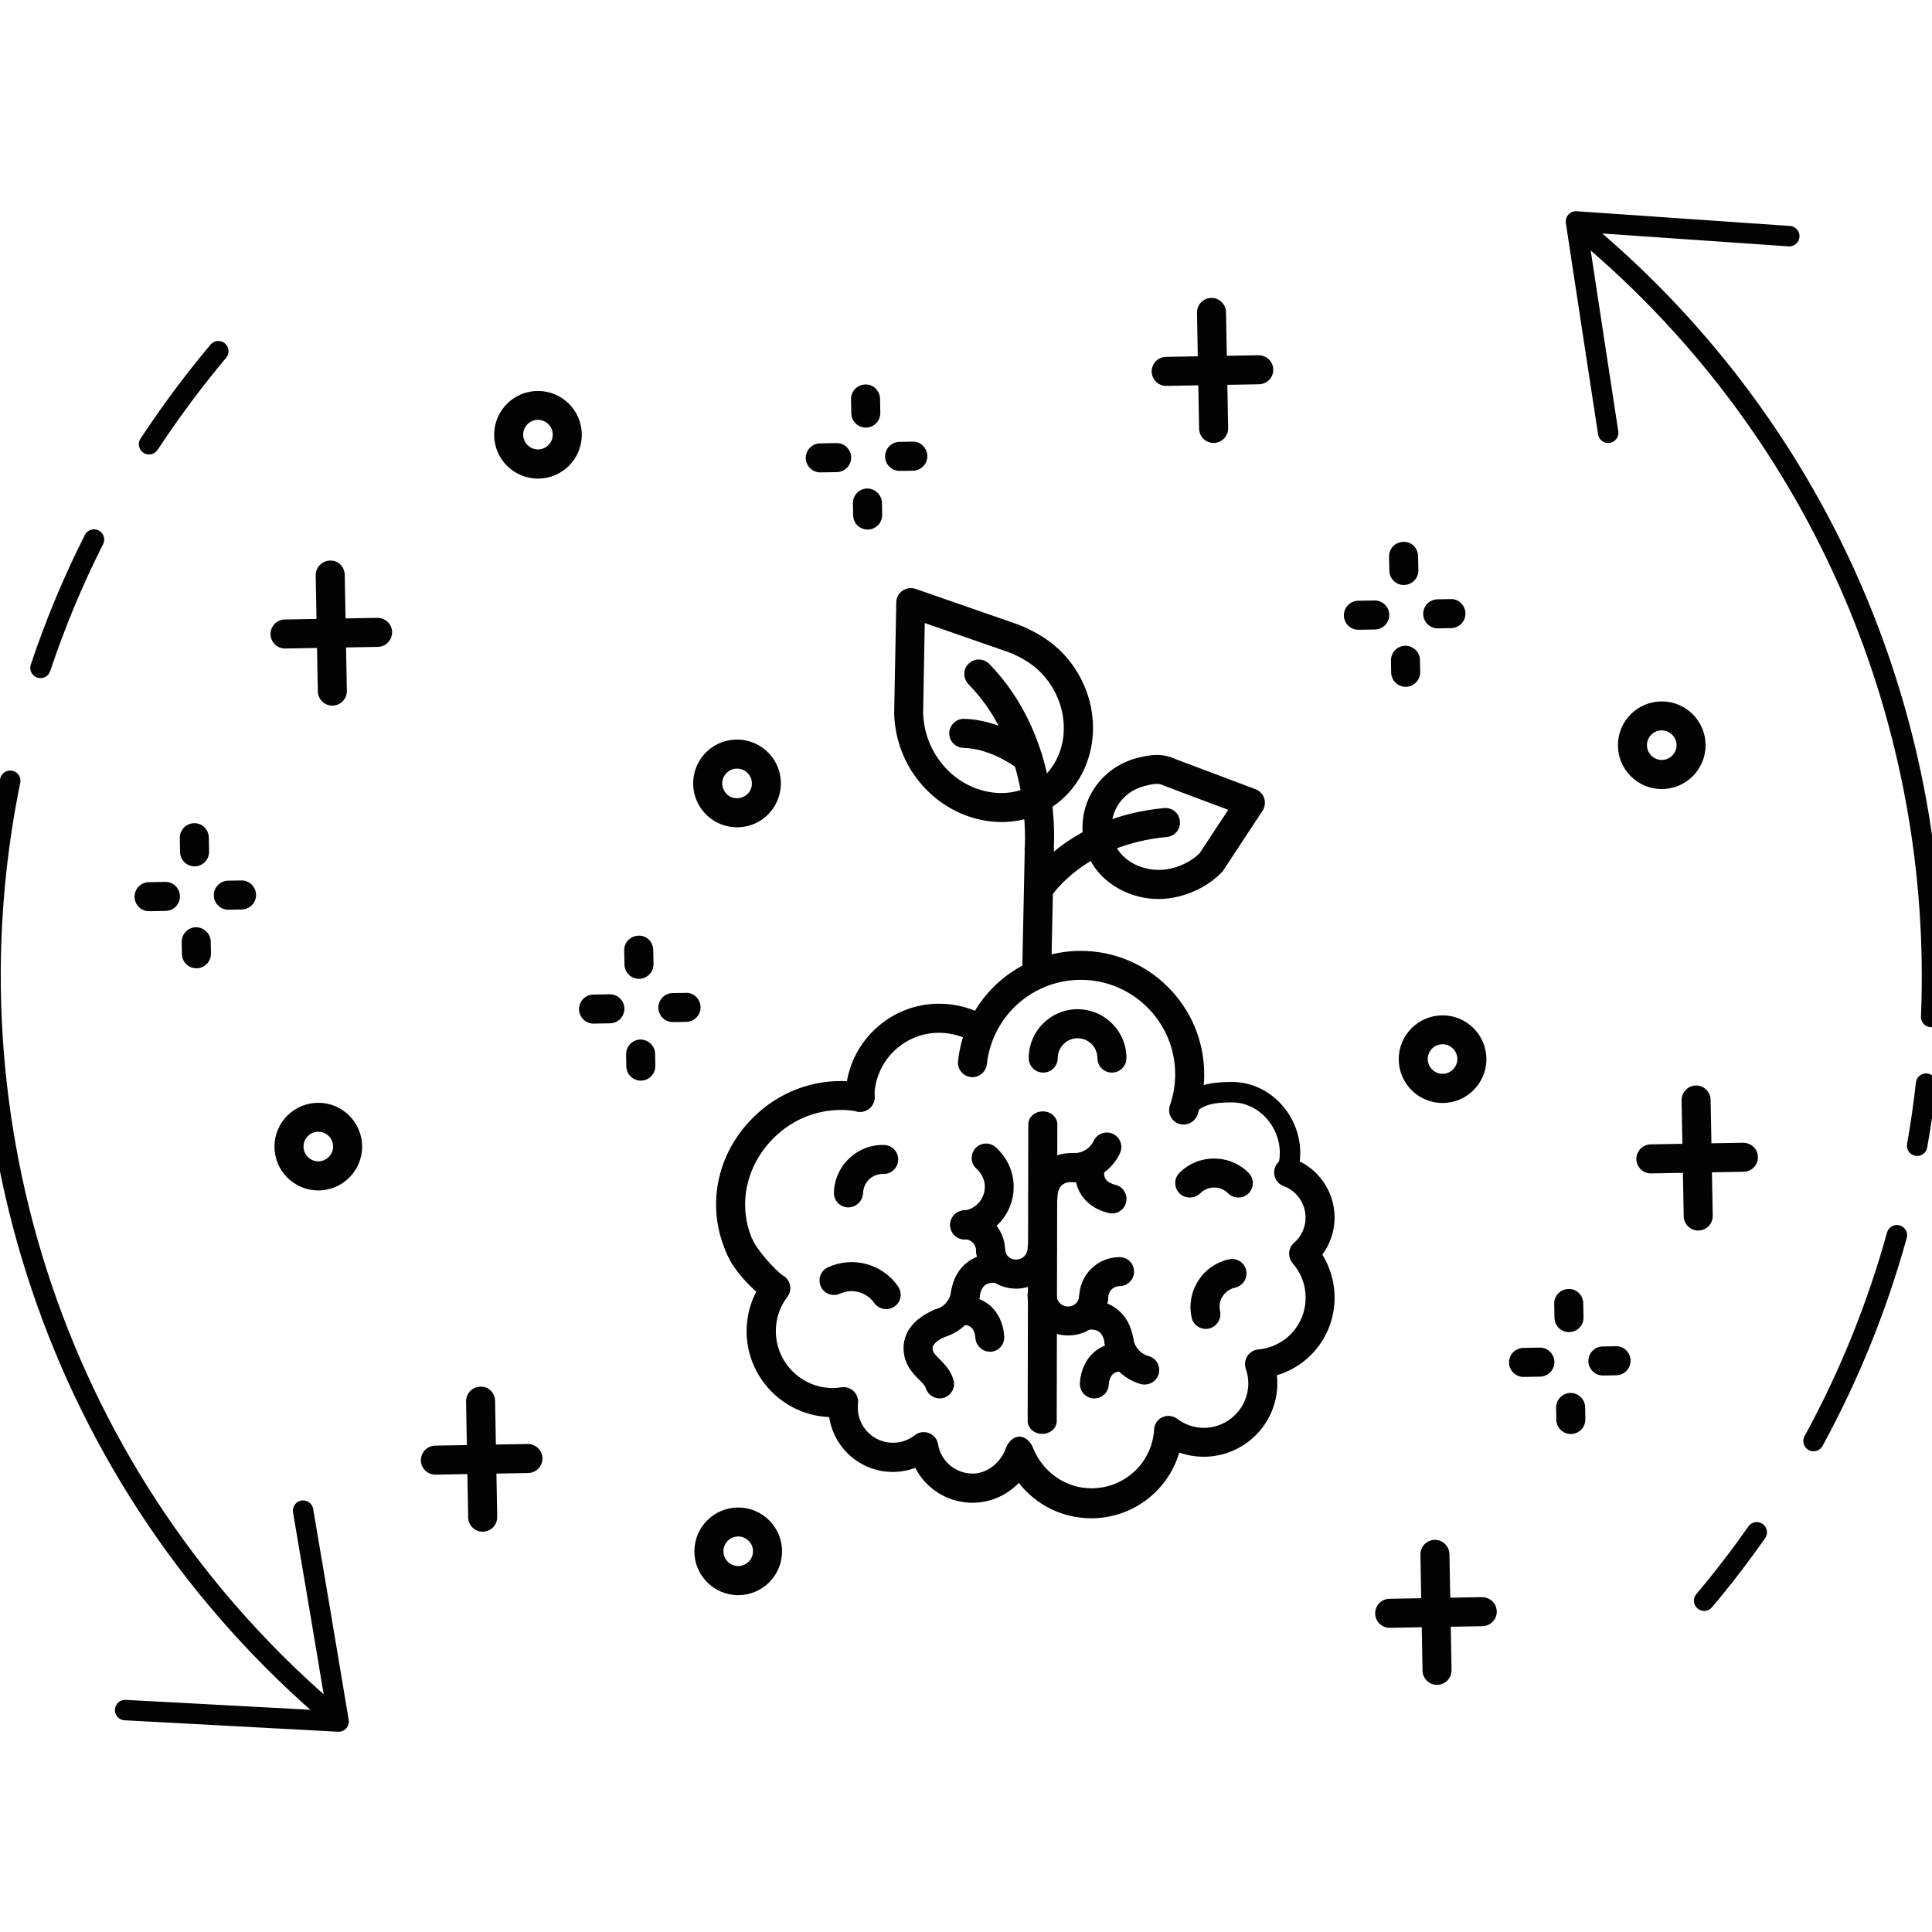 <?xml version="1.0" encoding="utf-8"?>
<!-- Generator: Adobe Illustrator 24.2.3, SVG Export Plug-In . SVG Version: 6.00 Build 0)  -->
<svg version="1.1" id="Ebene_1" xmlns="http://www.w3.org/2000/svg" xmlns:xlink="http://www.w3.org/1999/xlink" x="0px" y="0px"
	 viewBox="0 0 283.46 283.46" style="enable-background:new 0 0 283.46 283.46;" xml:space="preserve">
<style type="text/css">
	.st0{fill:#030304;}
	.st1{fill:none;stroke:#030304;stroke-width:3;stroke-linecap:round;stroke-linejoin:round;stroke-miterlimit:10;}
	.st2{fill:none;stroke:#030304;stroke-width:3;stroke-linecap:round;stroke-miterlimit:10;}
</style>
<g>
	<path class="st0" d="M110.36,181.76c0.47,1.31,3.35,4.66,4.58,5.42c0.51,0.31,0.87,0.82,0.98,1.42c0.11,0.6-0.03,1.19-0.4,1.67
		c-1.11,1.46-1.69,3.21-1.69,5.02c0,4.61,3.75,8.36,8.36,8.36c0.38,0,0.78-0.03,1.26-0.11c0.65-0.1,1.32,0.11,1.8,0.58
		s0.71,1.12,0.64,1.77c-0.03,0.21-0.04,0.41-0.04,0.62c0,2.85,2.31,5.17,5.17,5.17c1.16,0,2.27-0.38,3.19-1.11
		c0.6-0.47,1.38-0.58,2.09-0.31c0.7,0.27,1.21,0.89,1.33,1.63c0.41,2.5,2.55,4.31,5.08,4.31c2.19,0,4.14-1.66,4.87-3.73
		c0.3-0.84,1.08-1.69,1.96-1.69c0.01,0,0.03,0,0.04,0c0.87,0,1.66,0.79,1.97,1.62c1.41,3.55,4.77,5.96,8.57,5.96
		c4.9,0,8.94-3.76,9.21-8.66c0.04-0.78,0.51-1.45,1.22-1.77c0.71-0.33,1.55-0.23,2.17,0.24c1.14,0.85,2.48,1.32,3.9,1.32
		c3.6,0,6.53-2.92,6.53-6.53c0-0.72-0.13-1.43-0.37-2.14c-0.21-0.62-0.13-1.31,0.23-1.86c0.35-0.55,0.95-0.91,1.6-0.97
		c3.96-0.35,6.95-3.63,6.95-7.61c0-1.85-0.67-3.63-1.89-5.02c-0.37-0.43-0.55-0.98-0.53-1.55c0.04-0.57,0.3-1.09,0.72-1.46
		c1.08-0.94,1.69-2.29,1.69-3.7c0-2.06-1.29-3.92-3.22-4.63c-1.11-0.41-1.66-1.63-1.26-2.74c0.4-1.11,1.63-1.66,2.74-1.26
		c3.59,1.32,6,4.78,6,8.61c0,1.97-0.64,3.89-1.8,5.45c1.16,1.87,1.8,4.04,1.8,6.29c0,5.38-3.51,9.93-8.47,11.41
		c0.04,0.38,0.07,0.78,0.07,1.16c0,5.95-4.84,10.79-10.79,10.79c-1.25,0-2.46-0.21-3.6-0.61c-1.65,5.61-6.83,9.64-12.9,9.64
		c-4.26,0-8.13-1.96-10.64-5.19c-1.75,1.82-4.17,2.91-6.8,2.91c-3.63,0-6.81-2.04-8.39-5.12c-1.05,0.4-2.16,0.6-3.31,0.6
		c-4.73,0-8.66-3.51-9.32-8.05c-6.73-0.27-12.12-5.82-12.12-12.6c0-2.04,0.48-4,1.42-5.79c-1.09-0.99-3.78-3.48-4.73-6.71"/>
	<path class="st0" d="M152.91,210.38L152.91,210.38c-1.18,0-2.13-0.85-2.13-1.9l0.09-43.53c0-1.05,0.95-1.89,2.13-1.89l0,0
		c1.18,0,2.13,0.85,2.13,1.9l-0.09,43.53C155.04,209.55,154.08,210.38,152.91,210.38z"/>
	<path class="st0" d="M152.1,145.07c-0.01,0-0.03,0-0.04,0c-1.18-0.03-2.11-0.99-2.09-2.17l0.38-18.28
		c0.03-1.18,1.01-2.14,2.17-2.09c1.18,0.03,2.11,0.99,2.09,2.17l-0.38,18.28C154.2,144.15,153.25,145.07,152.1,145.07z"/>
	<path class="st0" d="M156.68,195.94c-3.26,0-5.92-2.65-5.92-5.92c0-1.18,0.95-2.13,2.13-2.13s2.13,0.95,2.13,2.13
		c0,0.91,0.74,1.66,1.66,1.66c1.36,0,1.62-1.08,1.66-1.53c0.13-1.16,1.18-2.03,2.34-1.89c1.16,0.13,2.02,1.18,1.89,2.34
		C162.26,193.74,159.83,195.94,156.68,195.94z"/>
	<path class="st0" d="M160.47,192.49c-1.18,0-2.13-0.95-2.13-2.13c0-3.26,2.65-5.92,5.92-5.92c1.18,0,2.13,0.95,2.13,2.13
		s-0.95,2.13-2.13,2.13c-0.91,0-1.66,0.74-1.66,1.66C162.6,191.54,161.65,192.49,160.47,192.49z"/>
	<path class="st0" d="M164.16,198.82c-1.05,0-1.96-0.78-2.11-1.85c-0.06-0.41-0.23-1.15-0.78-1.56c-0.43-0.31-1.05-0.41-1.87-0.3
		c-1.16,0.18-2.24-0.62-2.41-1.79c-0.17-1.16,0.62-2.24,1.79-2.41c2.48-0.37,4.12,0.4,5.05,1.11c1.33,1.01,2.19,2.57,2.44,4.4
		c0.16,1.16-0.67,2.24-1.83,2.38C164.35,198.8,164.25,198.82,164.16,198.82z"/>
	<path class="st0" d="M167.94,203.14c-0.18,0-0.38-0.03-0.57-0.07c-2.84-0.79-4.92-3.18-5.32-6.09c-0.16-1.16,0.67-2.24,1.83-2.4
		c1.16-0.17,2.24,0.65,2.4,1.83c0.17,1.23,1.02,2.21,2.24,2.55c1.14,0.31,1.79,1.49,1.48,2.63
		C169.73,202.52,168.87,203.14,167.94,203.14z"/>
	<path class="st0" d="M160.57,205.17c-0.04,0-0.09,0-0.14,0c-1.18-0.07-2.06-1.09-1.99-2.26c0.11-1.86,0.87-3.48,2.1-4.54
		c0.85-0.74,2.38-1.59,4.78-1.38c1.18,0.1,2.04,1.14,1.94,2.3c-0.1,1.16-1.15,2.04-2.3,1.94c-0.74-0.06-1.29,0.06-1.65,0.35
		c-0.48,0.43-0.61,1.18-0.64,1.59C162.61,204.31,161.68,205.17,160.57,205.17z"/>
	<path class="st0" d="M159.59,171.65c-0.17,1.04-1.09,1.8-2.17,1.77c-0.41-0.01-1.18,0.03-1.67,0.51c-0.38,0.37-0.58,0.97-0.61,1.8
		c-0.01,1.18-0.99,2.1-2.17,2.07s-2.1-0.99-2.07-2.17c0.06-2.51,1.08-3.99,1.94-4.8c1.22-1.15,2.9-1.72,4.74-1.66
		c1.18,0.04,2.1,1.04,2.04,2.2C159.61,171.47,159.61,171.57,159.59,171.65z"/>
	<path class="st0" d="M164.49,168.66c-0.03,0.18-0.1,0.37-0.17,0.55c-1.26,2.67-3.96,4.31-6.9,4.23c-1.18-0.04-2.1-1.04-2.06-2.21
		c0.03-1.18,1.02-2.1,2.21-2.06c1.25,0.04,2.36-0.64,2.9-1.79c0.5-1.06,1.77-1.52,2.84-1.01
		C164.18,166.78,164.66,167.73,164.49,168.66z"/>
	<path class="st0" d="M165.25,176.26c-0.01,0.04-0.01,0.09-0.03,0.14c-0.27,1.15-1.42,1.85-2.55,1.58
		c-1.82-0.43-3.28-1.43-4.13-2.84c-0.58-0.97-1.16-2.61-0.55-4.95c0.3-1.15,1.46-1.83,2.6-1.53s1.82,1.48,1.53,2.6
		c-0.18,0.72-0.16,1.28,0.07,1.69c0.34,0.55,1.06,0.79,1.46,0.89C164.74,174.09,165.44,175.17,165.25,176.26z"/>
	<path class="st0" d="M149.12,189.07c-3.14,0-5.56-2.2-5.9-5.35c-0.13-1.16,0.72-2.21,1.89-2.34c1.18-0.13,2.21,0.72,2.34,1.89
		c0.06,0.47,0.31,1.53,1.66,1.53c0.91,0,1.66-0.74,1.66-1.66c0-1.18,0.95-2.13,2.13-2.13c1.18,0,2.13,0.95,2.13,2.13
		C155.04,186.41,152.38,189.07,149.12,189.07z"/>
	<path class="st0" d="M145.34,185.62c-1.18,0-2.13-0.95-2.13-2.13c0-0.91-0.74-1.66-1.66-1.66c-1.18,0-2.13-0.95-2.13-2.13
		s0.95-2.13,2.13-2.13c3.26,0,5.92,2.65,5.92,5.92C147.47,184.67,146.52,185.62,145.34,185.62z"/>
	<path class="st0" d="M141.65,191.95c-0.1,0-0.18,0-0.28-0.01c-1.16-0.16-1.99-1.22-1.83-2.38c0.24-1.85,1.11-3.41,2.44-4.4
		c0.94-0.71,2.57-1.48,5.05-1.11c1.16,0.17,1.96,1.25,1.79,2.41c-0.17,1.16-1.25,1.97-2.41,1.79c-0.82-0.13-1.45-0.01-1.87,0.3
		c-0.55,0.41-0.72,1.16-0.78,1.56C143.62,191.18,142.7,191.95,141.65,191.95z"/>
	<path class="st0" d="M137.86,196.28c-0.94,0-1.79-0.61-2.04-1.56c-0.31-1.14,0.35-2.3,1.48-2.63c1.22-0.34,2.07-1.32,2.24-2.55
		c0.16-1.16,1.23-2,2.4-1.83c1.16,0.16,1.99,1.22,1.83,2.4c-0.38,2.91-2.48,5.31-5.32,6.09
		C138.25,196.25,138.06,196.28,137.86,196.28z"/>
	<path class="st0" d="M145.24,198.32c-1.11,0-2.04-0.87-2.13-1.99c-0.03-0.41-0.14-1.18-0.64-1.59c-0.35-0.3-0.91-0.41-1.65-0.35
		c-1.16,0.1-2.2-0.77-2.3-1.94c-0.1-1.18,0.77-2.2,1.94-2.3c2.38-0.21,3.92,0.64,4.78,1.38c1.23,1.06,1.99,2.68,2.1,4.54
		c0.07,1.18-0.81,2.19-1.99,2.26C145.34,198.31,145.29,198.32,145.24,198.32z"/>
	<path class="st0" d="M137.86,205.17c-0.92,0-1.76-0.6-2.04-1.52c-0.11-0.37-0.44-0.71-0.97-1.23c-0.89-0.89-2.11-2.11-2.27-4.24
		c-0.1-1.48,0.33-4.2,4.43-5.98c1.08-0.47,2.33,0.03,2.8,1.11c0.47,1.08-0.03,2.33-1.11,2.8c-0.72,0.31-1.93,0.97-1.87,1.77
		c0.04,0.51,0.3,0.81,1.02,1.53c0.72,0.72,1.62,1.62,2.04,3.04c0.34,1.12-0.31,2.31-1.43,2.64
		C138.27,205.15,138.08,205.17,137.86,205.17z"/>
	<path class="st0" d="M110.53,185.87c-0.1,0.09-0.21,0.16-0.3,0.21c-1.04,0.58-2.31,0.23-2.9-0.81c-4.26-7.54-2.4-16.82,4.51-22.52
		c4.12-3.39,9.49-4.8,14.75-3.86c1.16,0.2,1.93,1.32,1.72,2.46c-0.2,1.16-1.32,1.93-2.47,1.72c-4.03-0.72-8.13,0.35-11.28,2.95
		c-5.31,4.39-6.76,11.44-3.52,17.14C111.55,184.08,111.31,185.22,110.53,185.87z"/>
	<path class="st0" d="M173.66,164.99c-0.23,0-0.47-0.04-0.7-0.11c-1.11-0.38-1.7-1.6-1.31-2.71c0.51-1.46,0.77-2.99,0.77-4.56
		c0-7.64-6.22-13.85-13.85-13.85c-5.48,0-10.45,3.24-12.67,8.25c-0.58,1.31-0.95,2.7-1.11,4.13c-0.13,1.16-1.18,2.02-2.34,1.89
		c-1.16-0.13-2.02-1.18-1.89-2.34c0.2-1.87,0.68-3.69,1.45-5.41c2.91-6.54,9.41-10.77,16.56-10.77c9.99,0,18.11,8.13,18.11,18.11
		c0,2.04-0.34,4.03-0.99,5.95C175.36,164.44,174.54,164.99,173.66,164.99z"/>
	<path class="st0" d="M126.18,163.14c-1.18,0-2.13-0.95-2.13-2.13c0-7.58,6.16-13.75,13.74-13.75c2.57,0,5.08,0.71,7.25,2.07
		c0.99,0.62,1.31,1.93,0.68,2.94c-0.62,0.99-1.94,1.31-2.94,0.68c-1.5-0.94-3.24-1.42-5.01-1.42c-5.24,0-9.48,4.26-9.48,9.49
		C128.31,162.18,127.36,163.14,126.18,163.14z"/>
	<path class="st0" d="M142.7,169.14c0.09-0.23,0.21-0.45,0.38-0.64c0.78-0.88,2.11-0.97,3.01-0.18c1.48,1.31,2.41,3.11,2.6,5.07
		c0.41,4.26-2.71,8.05-6.97,8.46c-1.16,0.11-2.2-0.75-2.31-1.92c-0.11-1.16,0.75-2.2,1.92-2.31c1.92-0.18,3.32-1.9,3.15-3.8
		c-0.09-0.88-0.5-1.7-1.16-2.3C142.59,170.9,142.39,169.95,142.7,169.14z"/>
	<path class="st0" d="M131.59,191.39c-0.1,0.11-0.21,0.21-0.35,0.3c-0.97,0.67-2.3,0.44-2.98-0.53c-1.14-1.6-3.24-2.17-5.01-1.36
		c-1.06,0.48-2.34,0.03-2.82-1.04c-0.48-1.06-0.03-2.34,1.04-2.82c3.66-1.69,7.99-0.51,10.28,2.78
		C132.34,189.56,132.26,190.67,131.59,191.39z"/>
	<path class="st0" d="M163.14,157.37c-1.18,0-2.13-0.95-2.13-2.13c0-1.6-1.31-2.91-2.91-2.91c-1.6,0-2.91,1.31-2.91,2.91
		c0,1.18-0.95,2.13-2.13,2.13s-2.13-0.95-2.13-2.13c0-3.96,3.22-7.17,7.17-7.17c3.96,0,7.17,3.22,7.17,7.17
		C165.27,156.42,164.32,157.37,163.14,157.37z"/>
	<path class="st0" d="M174.56,175.7c-0.55,0-1.09-0.21-1.52-0.62c-0.82-0.84-0.82-2.19,0.01-3.01c1.36-1.35,3.15-2.09,5.07-2.09
		h0.01c1.92,0,3.72,0.75,5.07,2.1c0.82,0.84,0.82,2.19-0.01,3.01c-0.84,0.82-2.19,0.82-3.01-0.01c-0.54-0.54-1.26-0.85-2.03-0.85
		l0,0c-0.78,0-1.52,0.31-2.07,0.87C175.66,175.5,175.1,175.7,174.56,175.7z"/>
	<path class="st0" d="M125.94,176.55c-0.4,0.38-0.94,0.6-1.53,0.6c-1.18-0.04-2.1-1.02-2.06-2.19c0.06-1.92,0.85-3.68,2.24-5
		l0.01-0.01c1.39-1.32,3.21-2.02,5.12-1.96c1.18,0.04,2.1,1.02,2.06,2.19c-0.04,1.18-1.02,2.1-2.19,2.06
		c-0.77-0.01-1.5,0.26-2.06,0.78l0,0c-0.57,0.54-0.88,1.28-0.91,2.06C126.59,175.65,126.34,176.18,125.94,176.55z"/>
	<path class="st0" d="M178.71,193.98c-0.3,0.47-0.77,0.81-1.35,0.95c-1.15,0.24-2.29-0.48-2.53-1.63c-0.4-1.87-0.06-3.78,0.97-5.39
		l0.01-0.01c1.04-1.62,2.64-2.72,4.5-3.14c1.15-0.24,2.29,0.48,2.53,1.63c0.24,1.15-0.48,2.29-1.63,2.53
		c-0.74,0.17-1.39,0.61-1.82,1.25l0,0c-0.43,0.65-0.55,1.45-0.38,2.21C179.13,192.95,179.01,193.52,178.71,193.98z"/>
	<path class="st0" d="M146.95,120.61c-1.02,0-2.06-0.11-3.09-0.34c-3.82-0.82-7.22-3.08-9.58-6.36c-1.87-2.6-2.94-5.71-3.08-8.98
		c-0.01-0.1-0.01-0.18-0.01-0.28l0.31-16.28c0.01-0.68,0.35-1.32,0.91-1.7c0.55-0.4,1.28-0.48,1.92-0.27l14.73,5.12
		c0.13,0.04,0.37,0.13,0.6,0.23l0.74,0.3c0.07,0.03,0.13,0.06,0.2,0.1c2.92,1.35,5.07,3.07,6.74,5.39
		c4.9,6.81,3.72,16.07-2.61,20.61C152.44,119.76,149.76,120.61,146.95,120.61z M135.44,104.68c0.1,2.51,0.88,4.78,2.29,6.76
		c1.73,2.43,4.23,4.09,7.01,4.68c2.71,0.58,5.36,0.07,7.48-1.43c4.43-3.18,5.15-9.75,1.63-14.66c-1.26-1.76-2.87-3.02-5.19-4.07
		c-0.03-0.01-0.07-0.03-0.1-0.04l-0.27-0.11c-0.03-0.01-0.16-0.06-0.3-0.11c-0.09-0.04-0.18-0.09-0.27-0.1l-12.04-4.19
		L135.44,104.68z"/>
	<path class="st0" d="M169.99,131.9c-1.96,0-3.89-0.47-5.62-1.39c-2.71-1.43-4.57-3.73-5.24-6.49c-1.41-5.79,2.07-11.44,7.91-12.86
		c2.16-0.53,3.62-0.62,5.55,0.26l11.61,4.37c0.61,0.23,1.08,0.72,1.28,1.33c0.2,0.61,0.11,1.29-0.24,1.83l-5.73,8.71
		c-0.04,0.06-0.09,0.11-0.13,0.18l-0.01,0.01l-0.01,0.01c-0.06,0.06-0.1,0.11-0.16,0.17c-1.56,1.63-3.85,2.91-6.29,3.51
		C171.93,131.78,170.96,131.9,169.99,131.9z M169.74,115.01c-0.4,0-0.91,0.09-1.69,0.28c-3.58,0.87-5.62,4.19-4.77,7.72
		c0.37,1.55,1.48,2.88,3.08,3.73c1.66,0.88,3.68,1.12,5.52,0.67c1.6-0.38,3.14-1.22,4.13-2.23l4.19-6.36l-9.01-3.39
		c-0.1-0.03-0.2-0.07-0.3-0.11C170.48,115.12,170.17,115.01,169.74,115.01z"/>
	<path class="st0" d="M152.47,126.79c-0.07,0-0.13,0-0.2-0.01c-1.16-0.11-2.03-1.14-1.93-2.31c0.01-0.18,1.15-14.48-8.25-24.09
		c-0.82-0.84-0.81-2.19,0.03-3.01c0.84-0.82,2.19-0.81,3.01,0.03c10.81,11.06,9.51,26.78,9.45,27.45
		C154.48,125.97,153.56,126.79,152.47,126.79z"/>
	<path class="st0" d="M152.47,132.49c-0.38,0-0.78-0.1-1.14-0.33c-0.99-0.62-1.29-1.94-0.67-2.94c0.24-0.38,6.02-9.35,20.15-10.66
		c1.16-0.11,2.21,0.75,2.31,1.93c0.11,1.16-0.75,2.21-1.92,2.31c-12.06,1.12-16.89,8.6-16.95,8.69
		C153.87,132.14,153.18,132.49,152.47,132.49z"/>
	<path class="st0" d="M150.81,113.36c-0.47,0-0.94-0.16-1.33-0.47c-0.07-0.06-3.9-3.08-8.12-3.16c-1.18-0.03-2.11-0.99-2.09-2.17
		c0.03-1.18,1.04-2.14,2.17-2.09c5.71,0.11,10.5,3.95,10.7,4.12c0.91,0.74,1.05,2.09,0.31,2.99
		C152.04,113.09,151.42,113.36,150.81,113.36z"/>
	<g>
		<path class="st0" d="M171.1,56.62c-1.16,0-2.1-0.92-2.13-2.09c-0.01-1.18,0.91-2.14,2.09-2.17l13.58-0.24
			c1.23,0.03,2.14,0.91,2.17,2.09c0.03,1.18-0.91,2.14-2.09,2.17l-13.58,0.24C171.13,56.62,171.12,56.62,171.1,56.62z"/>
		<path class="st0" d="M178.06,64.99c-1.16,0-2.1-0.92-2.13-2.09l-0.31-17.02c-0.01-1.18,0.91-2.14,2.09-2.17
			c1.15-0.03,2.14,0.91,2.17,2.09l0.31,17.02c0.01,1.18-0.91,2.14-2.09,2.17C178.08,64.99,178.07,64.99,178.06,64.99z"/>
	</g>
	<g>
		<path class="st0" d="M242.21,172.16c-1.16,0-2.1-0.92-2.13-2.09c-0.01-1.18,0.91-2.14,2.09-2.17l13.58-0.24
			c1.23,0.03,2.14,0.91,2.17,2.09s-0.91,2.14-2.09,2.17l-13.58,0.24C242.24,172.16,242.22,172.16,242.21,172.16z"/>
		<path class="st0" d="M249.16,180.54c-1.16,0-2.1-0.92-2.13-2.09l-0.31-17.02c-0.01-1.18,0.91-2.14,2.09-2.17
			c1.15-0.03,2.14,0.91,2.17,2.09l0.31,17.02c0.01,1.18-0.91,2.14-2.09,2.17C249.19,180.54,249.18,180.54,249.16,180.54z"/>
	</g>
	<g>
		<path class="st0" d="M203.89,238.83c-1.16,0-2.1-0.92-2.13-2.09c-0.01-1.18,0.91-2.14,2.09-2.17l13.58-0.24
			c1.23,0.03,2.14,0.91,2.17,2.09c0.03,1.18-0.91,2.14-2.09,2.17l-13.58,0.24C203.92,238.83,203.9,238.83,203.89,238.83z"/>
		<path class="st0" d="M210.84,247.2c-1.16,0-2.1-0.92-2.13-2.09l-0.31-17.02c-0.01-1.18,0.91-2.14,2.09-2.17
			c1.15-0.03,2.14,0.91,2.17,2.09l0.31,17.02c0.01,1.18-0.91,2.14-2.09,2.17C210.87,247.2,210.86,247.2,210.84,247.2z"/>
	</g>
	<g>
		<path class="st0" d="M41.82,95.15c-1.16,0-2.1-0.92-2.13-2.09c-0.01-1.18,0.91-2.14,2.09-2.17l13.58-0.24
			c1.18-0.01,2.14,0.91,2.17,2.09c0.01,1.18-0.91,2.14-2.09,2.17l-13.58,0.24C41.85,95.15,41.83,95.15,41.82,95.15z"/>
		<path class="st0" d="M48.76,103.53c-1.16,0-2.1-0.92-2.13-2.09l-0.31-17.02c-0.01-1.18,0.91-2.14,2.09-2.17
			c1.22-0.07,2.14,0.91,2.17,2.09l0.31,17.02c0.01,1.18-0.91,2.14-2.09,2.17C48.79,103.53,48.77,103.53,48.76,103.53z"/>
	</g>
	<g>
		<path class="st0" d="M63.88,216.36c-1.16,0-2.1-0.92-2.13-2.09c-0.01-1.18,0.91-2.14,2.09-2.17l13.58-0.24
			c1.18-0.01,2.14,0.91,2.17,2.09c0.01,1.18-0.91,2.14-2.09,2.17l-13.58,0.24C63.9,216.36,63.89,216.36,63.88,216.36z"/>
		<path class="st0" d="M70.82,224.73c-1.16,0-2.1-0.92-2.13-2.09l-0.31-17.02c-0.01-1.18,0.91-2.14,2.09-2.17
			c1.22-0.07,2.14,0.91,2.17,2.09l0.31,17.02c0.01,1.18-0.91,2.14-2.09,2.17C70.84,224.73,70.83,224.73,70.82,224.73z"/>
	</g>
	<g>
		<path class="st0" d="M120.35,69.31c-1.16,0-2.1-0.92-2.13-2.09c-0.01-1.18,0.91-2.14,2.09-2.17l2.4-0.04
			c1.19-0.03,2.14,0.91,2.17,2.09c0.01,1.18-0.91,2.14-2.09,2.17l-2.4,0.04C120.38,69.31,120.36,69.31,120.35,69.31z"/>
		<path class="st0" d="M131.99,69.09c-1.16,0-2.1-0.92-2.13-2.09c-0.01-1.18,0.91-2.14,2.09-2.17l1.94-0.03
			c1.14-0.06,2.14,0.91,2.17,2.09c0.01,1.18-0.91,2.14-2.09,2.17l-1.94,0.03C132.02,69.09,132,69.09,131.99,69.09z"/>
		<path class="st0" d="M127.3,77.7c-1.16,0-2.1-0.92-2.13-2.09l-0.03-1.77c-0.01-1.18,0.91-2.14,2.09-2.17
			c1.12,0,2.14,0.91,2.17,2.09l0.03,1.77c0.01,1.18-0.91,2.14-2.09,2.17C127.33,77.7,127.32,77.7,127.3,77.7z"/>
		<path class="st0" d="M127.03,62.74c-1.16,0-2.1-0.92-2.13-2.09l-0.04-2.07c-0.01-1.18,0.91-2.14,2.09-2.17
			c1.16-0.06,2.14,0.91,2.17,2.09l0.04,2.07c0.01,1.18-0.91,2.14-2.09,2.17C127.06,62.74,127.05,62.74,127.03,62.74z"/>
	</g>
	<g>
		<path class="st0" d="M21.87,133.69c-1.16,0-2.1-0.92-2.13-2.09c-0.01-1.18,0.91-2.14,2.09-2.17l2.4-0.04
			c1.19-0.03,2.14,0.91,2.17,2.09c0.01,1.18-0.91,2.14-2.09,2.17l-2.4,0.04C21.89,133.69,21.88,133.69,21.87,133.69z"/>
		<path class="st0" d="M33.5,133.47c-1.16,0-2.1-0.92-2.13-2.09c-0.01-1.18,0.91-2.14,2.09-2.17l1.94-0.03
			c1.14-0.06,2.14,0.91,2.17,2.09c0.01,1.18-0.91,2.14-2.09,2.17l-1.94,0.03C33.53,133.47,33.52,133.47,33.5,133.47z"/>
		<path class="st0" d="M28.82,142.07c-1.16,0-2.1-0.92-2.13-2.09l-0.03-1.77c-0.01-1.18,0.91-2.14,2.09-2.17
			c1.12,0,2.14,0.91,2.17,2.09l0.03,1.77c0.01,1.18-0.91,2.14-2.09,2.17C28.85,142.07,28.83,142.07,28.82,142.07z"/>
		<path class="st0" d="M28.55,127.11c-1.16,0-2.1-0.92-2.13-2.09l-0.04-2.07c-0.01-1.18,0.91-2.14,2.09-2.17
			c1.16-0.06,2.14,0.91,2.17,2.09l0.04,2.07c0.01,1.18-0.91,2.14-2.09,2.17C28.58,127.11,28.56,127.11,28.55,127.11z"/>
	</g>
	<g>
		<path class="st0" d="M87.08,150.18c-1.16,0-2.1-0.92-2.13-2.09c-0.01-1.18,0.91-2.14,2.09-2.17l2.4-0.04c0.01,0,0.03,0,0.04,0
			c1.16,0,2.1,0.92,2.13,2.09c0.01,1.18-0.91,2.14-2.09,2.17l-2.4,0.04C87.11,150.18,87.1,150.18,87.08,150.18z"/>
		<path class="st0" d="M98.72,149.96c-1.16,0-2.1-0.92-2.13-2.09c-0.01-1.18,0.91-2.14,2.09-2.17l1.94-0.03
			c1.16-0.07,2.14,0.91,2.17,2.09c0.01,1.18-0.91,2.14-2.09,2.17l-1.94,0.03C98.75,149.96,98.73,149.96,98.72,149.96z"/>
		<path class="st0" d="M94.02,158.55c-1.16,0-2.1-0.92-2.13-2.09l-0.03-1.77c-0.01-1.18,0.91-2.14,2.09-2.17
			c1.16-0.01,2.14,0.91,2.17,2.09l0.03,1.77c0.01,1.18-0.91,2.14-2.09,2.17C94.05,158.55,94.04,158.55,94.02,158.55z"/>
		<path class="st0" d="M93.75,143.61c-1.16,0-2.1-0.92-2.13-2.09l-0.04-2.07c-0.03-1.18,0.91-2.14,2.09-2.17
			c1.21-0.06,2.14,0.91,2.17,2.09l0.04,2.07c0.03,1.18-0.91,2.14-2.09,2.17C93.78,143.61,93.77,143.61,93.75,143.61z"/>
	</g>
	<g>
		<path class="st0" d="M223.53,202.02c-1.16,0-2.1-0.92-2.13-2.09c-0.01-1.18,0.91-2.14,2.09-2.17l2.4-0.04c0.01,0,0.03,0,0.04,0
			c1.16,0,2.1,0.92,2.13,2.09c0.01,1.18-0.91,2.14-2.09,2.17l-2.4,0.04C223.56,202.02,223.54,202.02,223.53,202.02z"/>
		<path class="st0" d="M235.17,201.81c-1.16,0-2.1-0.92-2.13-2.09c-0.01-1.18,0.91-2.14,2.09-2.17l1.94-0.03
			c1.16-0.07,2.14,0.91,2.17,2.09c0.01,1.18-0.91,2.14-2.09,2.17l-1.94,0.03C235.2,201.81,235.18,201.81,235.17,201.81z"/>
		<path class="st0" d="M230.47,210.4c-1.16,0-2.1-0.92-2.13-2.09l-0.03-1.77c-0.01-1.18,0.91-2.14,2.09-2.17
			c1.16-0.01,2.14,0.91,2.17,2.09l0.03,1.77c0.01,1.18-0.91,2.14-2.09,2.17C230.5,210.4,230.48,210.4,230.47,210.4z"/>
		<path class="st0" d="M230.2,195.45c-1.16,0-2.1-0.92-2.13-2.09l-0.04-2.07c-0.03-1.18,0.91-2.14,2.09-2.17
			c1.21-0.06,2.14,0.91,2.17,2.09l0.04,2.07c0.03,1.18-0.91,2.14-2.09,2.17C230.23,195.45,230.21,195.45,230.2,195.45z"/>
	</g>
	<g>
		<path class="st0" d="M199.3,92.4c-1.16,0-2.1-0.92-2.13-2.09c-0.01-1.18,0.91-2.14,2.09-2.17l2.4-0.04c0.01,0,0.03,0,0.04,0
			c1.16,0,2.1,0.92,2.13,2.09c0.01,1.18-0.91,2.14-2.09,2.17l-2.4,0.04C199.33,92.4,199.32,92.4,199.3,92.4z"/>
		<path class="st0" d="M210.94,92.19c-1.16,0-2.1-0.92-2.13-2.09c-0.01-1.18,0.91-2.14,2.09-2.17l1.94-0.03
			c1.16-0.07,2.14,0.91,2.17,2.09c0.01,1.18-0.91,2.14-2.09,2.17l-1.94,0.03C210.97,92.19,210.95,92.19,210.94,92.19z"/>
		<path class="st0" d="M206.24,100.77c-1.16,0-2.1-0.92-2.13-2.09l-0.03-1.77c-0.01-1.18,0.91-2.14,2.09-2.17
			c1.16-0.01,2.14,0.91,2.17,2.09l0.03,1.77c0.01,1.18-0.91,2.14-2.09,2.17C206.27,100.77,206.26,100.77,206.24,100.77z"/>
		<path class="st0" d="M205.97,85.83c-1.16,0-2.1-0.92-2.13-2.09l-0.04-2.07c-0.03-1.18,0.91-2.14,2.09-2.17
			c1.21-0.06,2.14,0.91,2.17,2.09l0.04,2.07c0.03,1.18-0.91,2.14-2.09,2.17C206,85.83,205.99,85.83,205.97,85.83z"/>
	</g>
	<path class="st0" d="M243.81,115.77c-3.55,0-6.43-2.88-6.43-6.43c0-3.55,2.88-6.43,6.43-6.43s6.43,2.88,6.43,6.43
		C250.24,112.89,247.36,115.77,243.81,115.77z M243.81,107.16c-1.21,0-2.17,0.98-2.17,2.17c0,1.19,0.98,2.17,2.17,2.17
		s2.17-0.98,2.17-2.17C245.98,108.14,245,107.16,243.81,107.16z"/>
	<path class="st0" d="M78.93,70.22c-3.55,0-6.43-2.88-6.43-6.43s2.88-6.43,6.43-6.43c3.55,0,6.43,2.88,6.43,6.43
		S82.48,70.22,78.93,70.22z M78.93,61.6c-1.21,0-2.17,0.98-2.17,2.17s0.98,2.17,2.17,2.17c1.19,0,2.17-0.98,2.17-2.17
		S80.13,61.6,78.93,61.6z"/>
	<path class="st0" d="M46.7,174.66c-3.55,0-6.43-2.88-6.43-6.43s2.88-6.43,6.43-6.43s6.43,2.88,6.43,6.43S50.25,174.66,46.7,174.66z
		 M46.7,166.05c-1.21,0-2.17,0.98-2.17,2.17c0,1.19,0.98,2.17,2.17,2.17s2.17-0.98,2.17-2.17C48.87,167.02,47.89,166.05,46.7,166.05
		z"/>
	<path class="st0" d="M108.31,234.04c-3.55,0-6.43-2.88-6.43-6.43c0-3.55,2.88-6.43,6.43-6.43c3.55,0,6.43,2.88,6.43,6.43
		C114.74,231.16,111.86,234.04,108.31,234.04z M108.31,225.43c-1.21,0-2.17,0.98-2.17,2.17s0.98,2.17,2.17,2.17
		c1.19,0,2.17-0.98,2.17-2.17S109.51,225.43,108.31,225.43z"/>
	<path class="st0" d="M211.65,161.83c-3.55,0-6.43-2.88-6.43-6.43c0-3.55,2.88-6.43,6.43-6.43s6.43,2.88,6.43,6.43
		C218.08,158.95,215.2,161.83,211.65,161.83z M211.65,153.21c-1.21,0-2.17,0.98-2.17,2.17c0,1.19,0.98,2.17,2.17,2.17
		s2.17-0.98,2.17-2.17C213.82,154.19,212.84,153.21,211.65,153.21z"/>
	<path class="st0" d="M108.13,121.38c-1.58,0-3.07-0.57-4.26-1.62c-1.29-1.14-2.06-2.71-2.16-4.43c-0.21-3.55,2.48-6.6,6.03-6.81
		c1.72-0.1,3.38,0.47,4.66,1.6c1.28,1.14,2.06,2.71,2.16,4.43l0,0c0.1,1.72-0.47,3.36-1.6,4.66c-1.14,1.29-2.71,2.06-4.43,2.16
		C108.4,121.37,108.26,121.38,108.13,121.38z M108.14,112.77c-0.04,0-0.09,0-0.13,0c-1.19,0.07-2.11,1.11-2.04,2.3
		c0.04,0.58,0.3,1.11,0.72,1.5c0.43,0.4,0.98,0.57,1.58,0.54c0.58-0.03,1.11-0.3,1.5-0.72c0.4-0.43,0.58-0.99,0.54-1.58l0,0
		c-0.04-0.58-0.3-1.11-0.72-1.49C109.18,112.95,108.67,112.77,108.14,112.77z"/>
	<path class="st1" d="M173.84,162.81c1.55-2.19,4.03-2.57,6.91-2.57c4.73,0,8.52,4.19,8.52,8.9c0,1.02-0.14,1.87-0.47,2.78"/>
	<path class="st1" d="M257.75,224.82c-2.4,3.42-4.97,6.77-7.72,10.03"/>
	<path class="st1" d="M278.31,181.23c-2.87,10.37-6.94,20.51-12.23,30.2"/>
	<path class="st1" d="M282.59,158.99c-0.34,3.05-0.77,6.09-1.31,9.11"/>
	<path class="st1" d="M232.7,34.19c35.14,29.55,52.4,72.45,50.64,115.02"/>
	<path class="st2" d="M21.87,65.18c3.08-4.68,6.47-9.25,10.16-13.65"/>
	<path class="st2" d="M5.94,97.99c2.14-6.4,4.75-12.7,7.85-18.83"/>
	<path class="st2" d="M49.37,252.19C7.99,217.39-8.62,164.04,1.5,114.55"/>
	<polyline class="st1" points="44.47,221.64 47.09,237.11 49.68,252.58 34.03,251.74 18.36,250.9 	"/>
	<polyline class="st1" points="235.95,63.5 233.58,48 231.22,32.49 246.88,33.57 262.52,34.65 	"/>
</g>
</svg>
